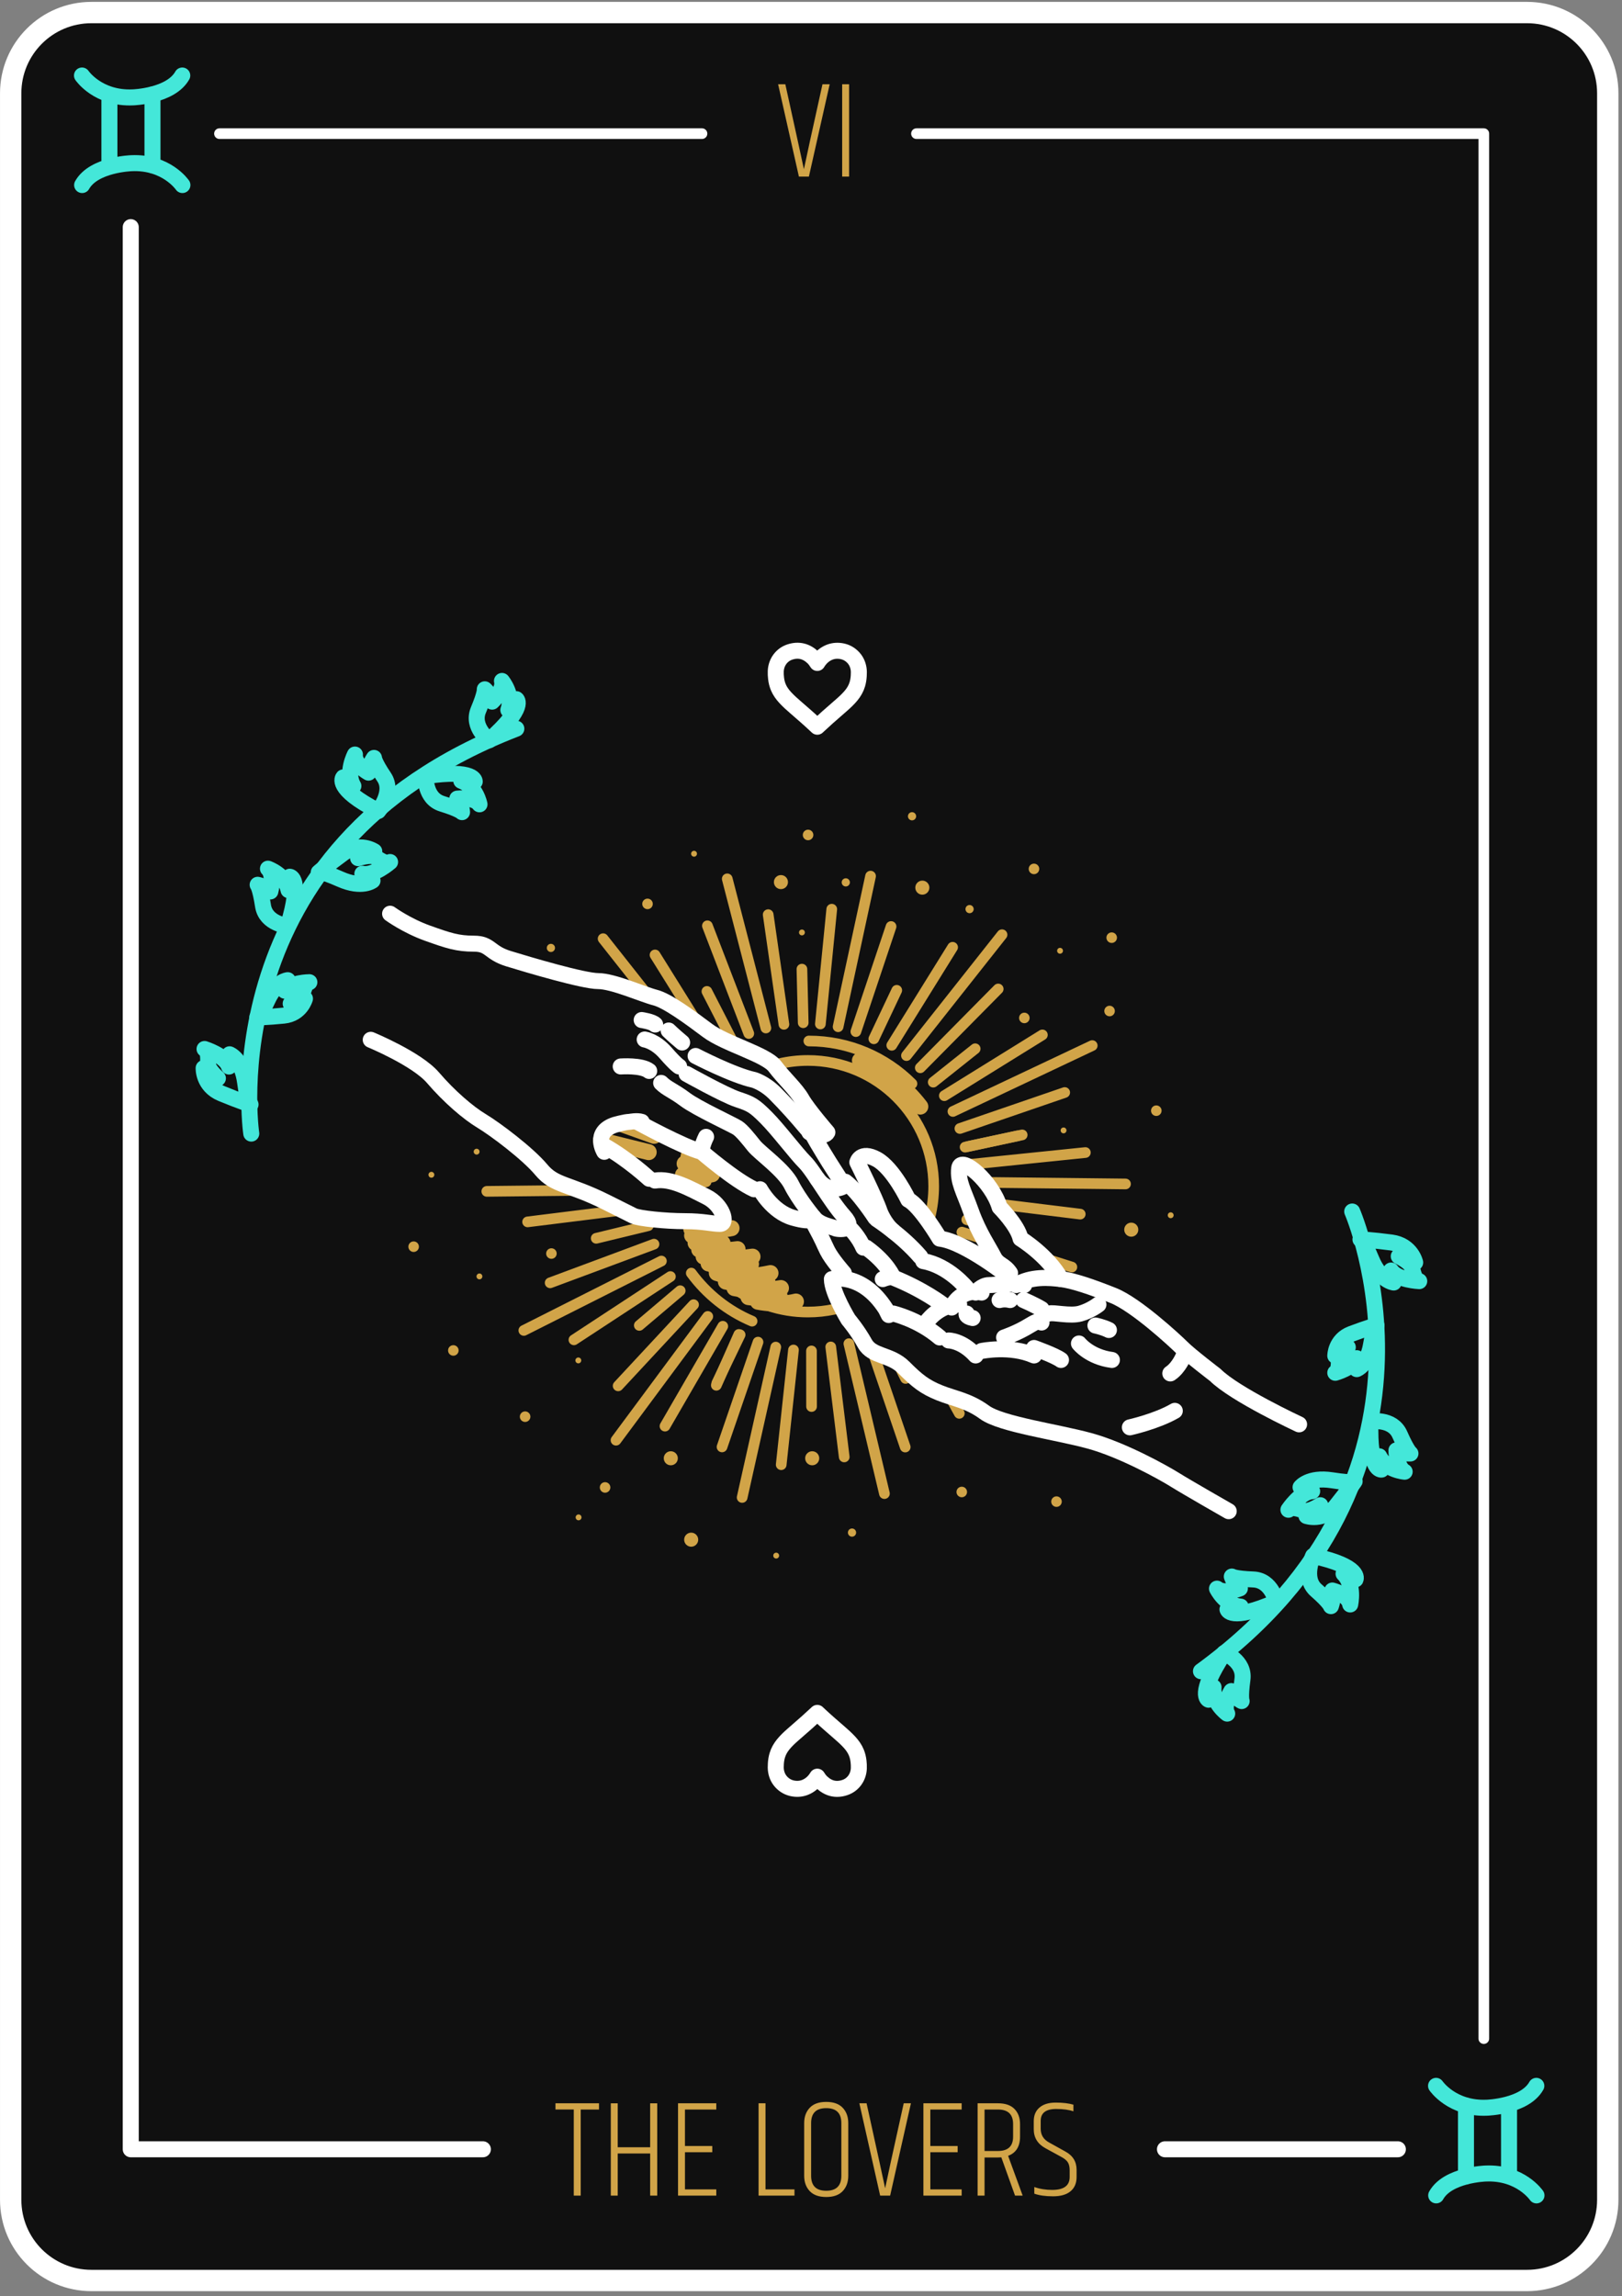 <svg xmlns="http://www.w3.org/2000/svg" width="190" height="269" viewBox="0 0 190 269">
    <rect x="0" y="0" width="190" height="269" fill="#808080" stroke="none"/>
    <g fill="none" fill-rule="evenodd">
        <g>
            <g>
                <path fill="#101010" stroke="#FFF" stroke-linecap="round" stroke-linejoin="round" stroke-width="2.5" d="M177.88 266.147H9.705c-5.22 0-9.453-4.232-9.453-9.452V9.922C.253 4.702 4.485.47 9.706.47h168.173c5.22 0 9.453 4.232 9.453 9.452v246.773c0 5.22-4.232 9.452-9.453 9.452z" transform="translate(-773 -2186) translate(774 2187)"/>
                <path fill="#D1A448" fill-rule="nonzero" d="M67.024 256.204V246.12h2.143v-.731h-5.099v.73h2.144v10.085h.812zm4.336 0v-4.937h3.8v4.937h.828V245.39h-.828v5.148h-3.8v-5.148h-.812v10.815h.812zm11.546 0v-.73h-3.67v-4.353h3.199v-.73h-3.2v-4.271h3.671v-.731h-4.482v10.815h4.482zm9.159 0v-.73h-3.394v-10.085h-.812v10.815h4.206zm3.719.163c.855 0 1.5-.23 1.932-.69.433-.46.65-1.059.65-1.795v-6.171c0-.736-.217-1.334-.65-1.794-.433-.46-1.077-.69-1.932-.69s-1.5.23-1.933.69c-.433.46-.65 1.058-.65 1.794v6.171c0 .736.217 1.334.65 1.794.433.46 1.078.69 1.933.69zm0-.731c-1.18 0-1.77-.585-1.77-1.754v-6.171c0-1.17.59-1.754 1.77-1.754 1.18 0 1.77.585 1.77 1.754v6.171c0 1.17-.59 1.754-1.77 1.754zm7.486.568l2.436-10.815h-.844c-1.267 5.716-1.992 9.034-2.176 9.955-.152-.737-.877-4.055-2.176-9.955h-.845l2.436 10.815h1.17zm8.38 0v-.73h-3.67v-4.353h3.199v-.73h-3.2v-4.271h3.67v-.731h-4.481v10.815h4.482zm2.68 0v-4.466h1.575c.173 0 .303-.005.39-.016l1.607 4.482h.893l-1.705-4.66c.931-.347 1.397-1.094 1.397-2.242v-1.477c0-.737-.217-1.327-.65-1.77-.433-.444-1.077-.666-1.932-.666h-2.388v10.815h.812zm1.575-5.229h-1.576v-4.855h1.576c1.18 0 1.77.568 1.77 1.705v1.477c0 1.116-.59 1.673-1.77 1.673zm6.455 5.31c.893 0 1.575-.197 2.046-.592.47-.395.706-.95.706-1.665v-.844c0-.953-.438-1.668-1.315-2.144l-1.9-1.055c-.66-.358-.99-.894-.99-1.608v-.926c0-.93.606-1.396 1.818-1.396.823 0 1.494.092 2.014.276v-.78c-.563-.162-1.253-.243-2.07-.243-.818 0-1.451.192-1.9.576-.45.384-.675.918-.675 1.6v.942c0 .985.455 1.726 1.364 2.224l1.9 1.04c.358.195.604.406.74.633.135.227.202.53.202.91v.795c0 1.007-.682 1.51-2.046 1.51-.758 0-1.456-.113-2.095-.34v.779c.574.206 1.308.308 2.2.308z" transform="translate(-773 -2186) translate(774 2187)"/>
                <g>
                    <path stroke="#FFF" stroke-linecap="round" stroke-linejoin="round" stroke-width="1.25" d="M97.91 6.915L164.367 6.915 164.367 230.071M16.264 6.915L72.783 6.915" transform="translate(-773 -2186) translate(774 2187) translate(8.446 7.74)"/>
                    <path stroke="#D1A448" stroke-linecap="round" stroke-linejoin="round" stroke-width="1.25" d="M71.2 134.853c1.94 5.87 7.472 10.105 13.992 10.105 1.06 0 2.094-.112 3.091-.325M71.065 126.022c-.261.88-.587 3.358-.599 3.675 0 0 .868.35 2.798 0M99.49 133.799c.286-1.145.437-2.343.437-3.576 0-8.138-6.597-14.735-14.735-14.735-1.164 0-2.297.135-3.384.39M97.38 118.21c-3.09-3.09-7.361-5.003-12.078-5.003M71.532 140.397c1.811 2.464 4.268 4.424 7.121 5.63" transform="translate(-773 -2186) translate(774 2187) translate(8.446 7.74)"/>
                    <g>
                        <path fill="#000" d="M0.067 0.293L4.592 17.766" transform="translate(-773 -2186) translate(774 2187) translate(8.446 7.74) translate(75.676 93.919)"/>
                        <path stroke="#D1A448" stroke-linecap="round" stroke-linejoin="round" stroke-width="1.25" d="M0.067 0.293L4.592 17.766" transform="translate(-773 -2186) translate(774 2187) translate(8.446 7.74) translate(75.676 93.919)"/>
                    </g>
                    <g>
                        <path fill="#000" d="M0.134 0.097L1.977 12.946" transform="translate(-773 -2186) translate(774 2187) translate(8.446 7.74) translate(80.405 98.31)"/>
                        <path stroke="#D1A448" stroke-linecap="round" stroke-linejoin="round" stroke-width="1.25" d="M0.134 0.097L1.977 12.946" transform="translate(-773 -2186) translate(774 2187) translate(8.446 7.74) translate(80.405 98.31)"/>
                    </g>
                    <g>
                        <path fill="#000" d="M0.369 0.058L0.519 6.336" transform="translate(-773 -2186) translate(774 2187) translate(8.446 7.74) translate(84.122 104.73)"/>
                        <path stroke="#D1A448" stroke-linecap="round" stroke-linejoin="round" stroke-width="1.25" d="M0.369 0.058L0.519 6.336" transform="translate(-773 -2186) translate(774 2187) translate(8.446 7.74) translate(84.122 104.73)"/>
                    </g>
                    <g>
                        <path fill="#000" d="M0.051 0.304L3.029 6.099" transform="translate(-773 -2186) translate(774 2187) translate(8.446 7.74) translate(73.31 107.095)"/>
                        <path stroke="#D1A448" stroke-linecap="round" stroke-linejoin="round" stroke-width="1.25" d="M0.051 0.304L3.029 6.099" transform="translate(-773 -2186) translate(774 2187) translate(8.446 7.74) translate(73.31 107.095)"/>
                    </g>
                    <g>
                        <path fill="#000" d="M0.11 0.051L4.956 12.666" transform="translate(-773 -2186) translate(774 2187) translate(8.446 7.74) translate(73.31 99.662)"/>
                        <path stroke="#D1A448" stroke-linecap="round" stroke-linejoin="round" stroke-width="1.25" d="M0.11 0.051L4.956 12.666" transform="translate(-773 -2186) translate(774 2187) translate(8.446 7.74) translate(73.31 99.662)"/>
                    </g>
                    <g>
                        <path fill="#000" d="M4.017 0.313L0.216 17.957" transform="translate(-773 -2186) translate(774 2187) translate(8.446 7.74) translate(88.514 93.581)"/>
                        <path stroke="#D1A448" stroke-linecap="round" stroke-linejoin="round" stroke-width="1.25" d="M4.017 0.313L0.216 17.957" transform="translate(-773 -2186) translate(774 2187) translate(8.446 7.74) translate(88.514 93.581)"/>
                    </g>
                    <g>
                        <path fill="#000" d="M4.393 0.134L0.271 12.443" transform="translate(-773 -2186) translate(774 2187) translate(8.446 7.74) translate(90.54 99.662)"/>
                        <path stroke="#D1A448" stroke-linecap="round" stroke-linejoin="round" stroke-width="1.25" d="M4.393 0.134L0.271 12.443" transform="translate(-773 -2186) translate(774 2187) translate(8.446 7.74) translate(90.54 99.662)"/>
                    </g>
                    <g>
                        <path fill="#000" d="M2.694 0.176L0.01 5.854" transform="translate(-773 -2186) translate(774 2187) translate(8.446 7.74) translate(92.905 107.095)"/>
                        <path stroke="#D1A448" stroke-linecap="round" stroke-linejoin="round" stroke-width="1.25" d="M2.694 0.176L0.01 5.854" transform="translate(-773 -2186) translate(774 2187) translate(8.446 7.74) translate(92.905 107.095)"/>
                    </g>
                    <g>
                        <path fill="#000" d="M1.499 0.132L0.166 13.58" transform="translate(-773 -2186) translate(774 2187) translate(8.446 7.74) translate(86.486 97.635)"/>
                        <path stroke="#D1A448" stroke-linecap="round" stroke-linejoin="round" stroke-width="1.25" d="M1.499 0.132L0.166 13.58" transform="translate(-773 -2186) translate(774 2187) translate(8.446 7.74) translate(86.486 97.635)"/>
                    </g>
                    <g>
                        <path fill="#000" d="M11.309 0.081L0.116 14.241" transform="translate(-773 -2186) translate(774 2187) translate(8.446 7.74) translate(96.622 100.676)"/>
                        <path stroke="#D1A448" stroke-linecap="round" stroke-linejoin="round" stroke-width="1.25" d="M11.309 0.081L0.116 14.241" transform="translate(-773 -2186) translate(774 2187) translate(8.446 7.74) translate(96.622 100.676)"/>
                    </g>
                    <g>
                        <path fill="#000" d="M9.173 0.019L0.046 9.249" transform="translate(-773 -2186) translate(774 2187) translate(8.446 7.74) translate(98.31 107.095)"/>
                        <path stroke="#D1A448" stroke-linecap="round" stroke-linejoin="round" stroke-width="1.25" d="M9.173 0.019L0.046 9.249" transform="translate(-773 -2186) translate(774 2187) translate(8.446 7.74) translate(98.31 107.095)"/>
                    </g>
                    <g>
                        <path fill="#000" d="M5.123 0.265L0.211 4.177" transform="translate(-773 -2186) translate(774 2187) translate(8.446 7.74) translate(99.662 113.851)"/>
                        <path stroke="#D1A448" stroke-linecap="round" stroke-linejoin="round" stroke-width="1.25" d="M5.123 0.265L0.211 4.177" transform="translate(-773 -2186) translate(774 2187) translate(8.446 7.74) translate(99.662 113.851)"/>
                    </g>
                    <g>
                        <path fill="#000" d="M7.211 0.202L0.084 11.683" transform="translate(-773 -2186) translate(774 2187) translate(8.446 7.74) translate(94.932 102.027)"/>
                        <path stroke="#D1A448" stroke-linecap="round" stroke-linejoin="round" stroke-width="1.25" d="M7.211 0.202L0.084 11.683" transform="translate(-773 -2186) translate(774 2187) translate(8.446 7.74) translate(94.932 102.027)"/>
                    </g>
                    <g>
                        <path fill="#000" d="M16.47 0.231L0.153 7.946" transform="translate(-773 -2186) translate(774 2187) translate(8.446 7.74) translate(102.027 113.514)"/>
                        <path stroke="#D1A448" stroke-linecap="round" stroke-linejoin="round" stroke-width="1.25" d="M16.47 0.231L0.153 7.946" transform="translate(-773 -2186) translate(774 2187) translate(8.446 7.74) translate(102.027 113.514)"/>
                    </g>
                    <g>
                        <path fill="#000" d="M12.57 0.323L0.293 4.538" transform="translate(-773 -2186) translate(774 2187) translate(8.446 7.74) translate(102.703 118.919)"/>
                        <path stroke="#D1A448" stroke-linecap="round" stroke-linejoin="round" stroke-width="1.25" d="M12.57 0.323L0.293 4.538" transform="translate(-773 -2186) translate(774 2187) translate(8.446 7.74) translate(102.703 118.919)"/>
                    </g>
                    <g>
                        <path fill="#000" d="M6.367 0.331L0.228 1.654" transform="translate(-773 -2186) translate(774 2187) translate(8.446 7.74) translate(103.378 123.986)"/>
                        <path stroke="#D1A448" stroke-linecap="round" stroke-linejoin="round" stroke-width="1.25" d="M6.367 0.331L0.228 1.654" transform="translate(-773 -2186) translate(774 2187) translate(8.446 7.74) translate(103.378 123.986)"/>
                    </g>
                    <g>
                        <path fill="#000" d="M11.644 0.331L0.159 7.452" transform="translate(-773 -2186) translate(774 2187) translate(8.446 7.74) translate(101.014 112.162)"/>
                        <path stroke="#D1A448" stroke-linecap="round" stroke-linejoin="round" stroke-width="1.25" d="M11.644 0.331L0.159 7.452" transform="translate(-773 -2186) translate(774 2187) translate(8.446 7.74) translate(101.014 112.162)"/>
                    </g>
                    <g>
                        <path fill="#000" d="M16.314 0.562L0.012 0.381" transform="translate(-773 -2186) translate(774 2187) translate(8.446 7.74) translate(106.081 129.392)"/>
                        <path stroke="#D1A448" stroke-linecap="round" stroke-linejoin="round" stroke-width="1.25" d="M16.314 0.562L0.012 0.381" transform="translate(-773 -2186) translate(774 2187) translate(8.446 7.74) translate(106.081 129.392)"/>
                    </g>
                    <g>
                        <path fill="#000" d="M9.66 1.393L0.255 0.24" transform="translate(-773 -2186) translate(774 2187) translate(8.446 7.74) translate(107.432 132.095)"/>
                        <path stroke="#D1A448" stroke-linecap="round" stroke-linejoin="round" stroke-width="1.25" d="M9.66 1.393L0.255 0.24" transform="translate(-773 -2186) translate(774 2187) translate(8.446 7.74) translate(107.432 132.095)"/>
                    </g>
                    <g>
                        <path fill="#000" d="M1.069 0.595L0.086 0.354" transform="translate(-773 -2186) translate(774 2187) translate(8.446 7.74) translate(103.716 133.784)"/>
                        <path stroke="#D1A448" stroke-linecap="round" stroke-linejoin="round" stroke-width="1.25" d="M1.069 0.595L0.086 0.354" transform="translate(-773 -2186) translate(774 2187) translate(8.446 7.74) translate(103.716 133.784)"/>
                    </g>
                    <g>
                        <path fill="#000" d="M6.574 0.223L0.202 1.582" transform="translate(-773 -2186) translate(774 2187) translate(8.446 7.74) translate(103.716 123.986)"/>
                        <path stroke="#D1A448" stroke-linecap="round" stroke-linejoin="round" stroke-width="1.25" d="M6.574 0.223L0.202 1.582" transform="translate(-773 -2186) translate(774 2187) translate(8.446 7.74) translate(103.716 123.986)"/>
                    </g>
                    <g>
                        <path fill="#000" d="M13.639 0.261L0.195 1.641" transform="translate(-773 -2186) translate(774 2187) translate(8.446 7.74) translate(104.054 126.014)"/>
                        <path stroke="#D1A448" stroke-linecap="round" stroke-linejoin="round" stroke-width="1.25" d="M13.639 0.261L0.195 1.641" transform="translate(-773 -2186) translate(774 2187) translate(8.446 7.74) translate(104.054 126.014)"/>
                    </g>
                    <g>
                        <path fill="#000" d="M0.212 14.703L10.961 0.204" transform="translate(-773 -2186) translate(774 2187) translate(8.446 7.74) translate(62.5 145.27)"/>
                        <path stroke="#D1A448" stroke-linecap="round" stroke-linejoin="round" stroke-width="1.25" d="M0.212 14.703L10.961 0.204" transform="translate(-773 -2186) translate(774 2187) translate(8.446 7.74) translate(62.5 145.27)"/>
                    </g>
                    <g>
                        <path fill="#000" d="M0.124 9.686L8.961 0.179" transform="translate(-773 -2186) translate(774 2187) translate(8.446 7.74) translate(62.838 143.919)"/>
                        <path stroke="#D1A448" stroke-linecap="round" stroke-linejoin="round" stroke-width="1.25" d="M0.124 9.686L8.961 0.179" transform="translate(-773 -2186) translate(774 2187) translate(8.446 7.74) translate(62.838 143.919)"/>
                    </g>
                    <g>
                        <path fill="#000" d="M0.239 4.293L5.028 0.231" transform="translate(-773 -2186) translate(774 2187) translate(8.446 7.74) translate(65.203 142.23)"/>
                        <path stroke="#D1A448" stroke-linecap="round" stroke-linejoin="round" stroke-width="1.25" d="M0.239 4.293L5.028 0.231" transform="translate(-773 -2186) translate(774 2187) translate(8.446 7.74) translate(65.203 142.23)"/>
                    </g>
                    <g>
                        <path fill="#000" d="M0.141 6.242L2.778 0.285" transform="translate(-773 -2186) translate(774 2187) translate(8.446 7.74) translate(74.324 147.297)"/>
                        <path stroke="#D1A448" stroke-linecap="round" stroke-linejoin="round" stroke-width="1.25" d="M0.141 6.242L2.778 0.285" transform="translate(-773 -2186) translate(774 2187) translate(8.446 7.74) translate(74.324 147.297)"/>
                    </g>
                    <g>
                        <path fill="#000" d="M0.207 11.701L6.976 0.004" transform="translate(-773 -2186) translate(774 2187) translate(8.446 7.74) translate(68.243 146.622)"/>
                        <path stroke="#D1A448" stroke-linecap="round" stroke-linejoin="round" stroke-width="1.25" d="M0.207 11.701L6.976 0.004" transform="translate(-773 -2186) translate(774 2187) translate(8.446 7.74) translate(68.243 146.622)"/>
                    </g>
                    <g>
                        <path fill="#000" d="M0.227 8.262L16.34 0.133" transform="translate(-773 -2186) translate(774 2187) translate(8.446 7.74) translate(51.69 138.851)"/>
                        <path stroke="#D1A448" stroke-linecap="round" stroke-linejoin="round" stroke-width="1.25" d="M0.227 8.262L16.34 0.133" transform="translate(-773 -2186) translate(774 2187) translate(8.446 7.74) translate(51.69 138.851)"/>
                    </g>
                    <g>
                        <path fill="#000" d="M0.268 4.711L12.433 0.183" transform="translate(-773 -2186) translate(774 2187) translate(8.446 7.74) translate(54.73 136.824)"/>
                        <path stroke="#D1A448" stroke-linecap="round" stroke-linejoin="round" stroke-width="1.25" d="M0.268 4.711L12.433 0.183" transform="translate(-773 -2186) translate(774 2187) translate(8.446 7.74) translate(54.73 136.824)"/>
                    </g>
                    <g>
                        <path fill="#000" d="M0.259 1.523L6.361 0.044" transform="translate(-773 -2186) translate(774 2187) translate(8.446 7.74) translate(60.135 134.797)"/>
                        <path stroke="#D1A448" stroke-linecap="round" stroke-linejoin="round" stroke-width="1.25" d="M0.259 1.523L6.361 0.044" transform="translate(-773 -2186) translate(774 2187) translate(8.446 7.74) translate(60.135 134.797)"/>
                    </g>
                    <g>
                        <path fill="#000" d="M0.014 7.674L11.313 0.262" transform="translate(-773 -2186) translate(774 2187) translate(8.446 7.74) translate(57.77 140.54)"/>
                        <path stroke="#D1A448" stroke-linecap="round" stroke-linejoin="round" stroke-width="1.25" d="M0.014 7.674L11.313 0.262" transform="translate(-773 -2186) translate(774 2187) translate(8.446 7.74) translate(57.77 140.54)"/>
                    </g>
                    <g>
                        <path fill="#000" d="M0.281 0.416L11.162 0.301" transform="translate(-773 -2186) translate(774 2187) translate(8.446 7.74) translate(47.297 130.405)"/>
                        <path stroke="#D1A448" stroke-linecap="round" stroke-linejoin="round" stroke-width="1.25" d="M0.281 0.416L11.162 0.301" transform="translate(-773 -2186) translate(774 2187) translate(8.446 7.74) translate(47.297 130.405)"/>
                    </g>
                    <g>
                        <path fill="#000" d="M0.332 1.627L11.418 0.247" transform="translate(-773 -2186) translate(774 2187) translate(8.446 7.74) translate(52.027 132.77)"/>
                        <path stroke="#D1A448" stroke-linecap="round" stroke-linejoin="round" stroke-width="1.25" d="M0.332 1.627L11.418 0.247" transform="translate(-773 -2186) translate(774 2187) translate(8.446 7.74) translate(52.027 132.77)"/>
                    </g>
                    <g>
                        <path fill="#000" d="M0.053 0.209L5.291 6.841" transform="translate(-773 -2186) translate(774 2187) translate(8.446 7.74) translate(61.149 101.014)"/>
                        <path stroke="#D1A448" stroke-linecap="round" stroke-linejoin="round" stroke-width="1.25" d="M0.053 0.209L5.291 6.841" transform="translate(-773 -2186) translate(774 2187) translate(8.446 7.74) translate(61.149 101.014)"/>
                    </g>
                    <g>
                        <path fill="#000" d="M0.053 0.087L5.066 8.127" transform="translate(-773 -2186) translate(774 2187) translate(8.446 7.74) translate(67.23 103.04)"/>
                        <path stroke="#D1A448" stroke-linecap="round" stroke-linejoin="round" stroke-width="1.25" d="M0.053 0.087L5.066 8.127" transform="translate(-773 -2186) translate(774 2187) translate(8.446 7.74) translate(67.23 103.04)"/>
                    </g>
                    <g>
                        <path fill="#000" d="M2.872 0.977L0.191 0.125" transform="translate(-773 -2186) translate(774 2187) translate(8.446 7.74) translate(103.04 135.473)"/>
                        <path stroke="#D1A448" stroke-linecap="round" stroke-linejoin="round" stroke-width="1.25" d="M2.872 0.977L0.191 0.125" transform="translate(-773 -2186) translate(774 2187) translate(8.446 7.74) translate(103.04 135.473)"/>
                    </g>
                    <g>
                        <path fill="#000" d="M2.935 1.176L0.138 0.288" transform="translate(-773 -2186) translate(774 2187) translate(8.446 7.74) translate(113.176 138.514)"/>
                        <path stroke="#D1A448" stroke-linecap="round" stroke-linejoin="round" stroke-width="1.25" d="M2.935 1.176L0.138 0.288" transform="translate(-773 -2186) translate(774 2187) translate(8.446 7.74) translate(113.176 138.514)"/>
                    </g>
                    <g>
                        <path fill="#000" d="M0.898 1.759L-0.002 0.138" transform="translate(-773 -2186) translate(774 2187) translate(8.446 7.74) translate(102.027 155.068)"/>
                        <path stroke="#D1A448" stroke-linecap="round" stroke-linejoin="round" stroke-width="1.25" d="M0.898 1.759L-0.002 0.138" transform="translate(-773 -2186) translate(774 2187) translate(8.446 7.74) translate(102.027 155.068)"/>
                    </g>
                    <g>
                        <path fill="#000" d="M1.026 2.06L0.116 0.24" transform="translate(-773 -2186) translate(774 2187) translate(8.446 7.74) translate(95.608 150.676)"/>
                        <path stroke="#D1A448" stroke-linecap="round" stroke-linejoin="round" stroke-width="1.25" d="M1.026 2.06L0.116 0.24" transform="translate(-773 -2186) translate(774 2187) translate(8.446 7.74) translate(95.608 150.676)"/>
                    </g>
                    <g>
                        <path fill="#000" d="M4.29 17.577L0.126 0.015" transform="translate(-773 -2186) translate(774 2187) translate(8.446 7.74) translate(89.865 148.649)"/>
                        <path stroke="#D1A448" stroke-linecap="round" stroke-linejoin="round" stroke-width="1.25" d="M4.29 17.577L0.126 0.015" transform="translate(-773 -2186) translate(774 2187) translate(8.446 7.74) translate(89.865 148.649)"/>
                    </g>
                    <g>
                        <path fill="#000" d="M1.607 12.946L0.029 0.061" transform="translate(-773 -2186) translate(774 2187) translate(8.446 7.74) translate(87.838 148.986)"/>
                        <path stroke="#D1A448" stroke-linecap="round" stroke-linejoin="round" stroke-width="1.25" d="M1.607 12.946L0.029 0.061" transform="translate(-773 -2186) translate(774 2187) translate(8.446 7.74) translate(87.838 148.986)"/>
                    </g>
                    <g>
                        <path fill="#000" d="M4.022 11.111L0.25 0.026" transform="translate(-773 -2186) translate(774 2187) translate(8.446 7.74) translate(92.568 149.662)"/>
                        <path stroke="#D1A448" stroke-linecap="round" stroke-linejoin="round" stroke-width="1.25" d="M4.022 11.111L0.25 0.026" transform="translate(-773 -2186) translate(774 2187) translate(8.446 7.74) translate(92.568 149.662)"/>
                    </g>
                    <g>
                        <path fill="#000" d="M0.124 17.693L4.061 0.079" transform="translate(-773 -2186) translate(774 2187) translate(8.446 7.74) translate(77.365 148.986)"/>
                        <path stroke="#D1A448" stroke-linecap="round" stroke-linejoin="round" stroke-width="1.25" d="M0.124 17.693L4.061 0.079" transform="translate(-773 -2186) translate(774 2187) translate(8.446 7.74) translate(77.365 148.986)"/>
                    </g>
                    <g>
                        <path fill="#000" d="M0.133 12.448L4.348 0.171" transform="translate(-773 -2186) translate(774 2187) translate(8.446 7.74) translate(75 148.31)"/>
                        <path stroke="#D1A448" stroke-linecap="round" stroke-linejoin="round" stroke-width="1.25" d="M0.133 12.448L4.348 0.171" transform="translate(-773 -2186) translate(774 2187) translate(8.446 7.74) translate(75 148.31)"/>
                    </g>
                    <g>
                        <path fill="#000" d="M0.2 5.982L2.927 0.326" transform="translate(-773 -2186) translate(774 2187) translate(8.446 7.74) translate(74.324 147.297)"/>
                        <path stroke="#D1A448" stroke-linecap="round" stroke-linejoin="round" stroke-width="1.25" d="M0.2 5.982L2.927 0.326" transform="translate(-773 -2186) translate(774 2187) translate(8.446 7.74) translate(74.324 147.297)"/>
                    </g>
                    <g>
                        <path fill="#000" d="M0.484 6.703L0.475 0.189" transform="translate(-773 -2186) translate(774 2187) translate(8.446 7.74) translate(85.135 149.324)"/>
                        <path stroke="#D1A448" stroke-linecap="round" stroke-linejoin="round" stroke-width="1.25" d="M0.484 6.703L0.475 0.189" transform="translate(-773 -2186) translate(774 2187) translate(8.446 7.74) translate(85.135 149.324)"/>
                    </g>
                    <g>
                        <path fill="#000" d="M0.307 13.517L1.744 0.08" transform="translate(-773 -2186) translate(774 2187) translate(8.446 7.74) translate(81.757 149.324)"/>
                        <path stroke="#D1A448" stroke-linecap="round" stroke-linejoin="round" stroke-width="1.25" d="M0.307 13.517L1.744 0.08" transform="translate(-773 -2186) translate(774 2187) translate(8.446 7.74) translate(81.757 149.324)"/>
                    </g>
                    <path stroke="#D1A448" stroke-linecap="round" stroke-linejoin="round" stroke-width="1.875" d="M98.357 120.89c-1.777-2.318-4.173-4.211-7.07-5.399M79.349 143.753s2.335.503 4.44-.023M82.035 142.151c-3.158.527-5.438.01-5.438.01M78.23 143.212s2.05.343 3.63-.184M74.524 140.385s2.248.889 6.283.012M75.584 141.394s2.24.582 4.872.056M73.562 139.272s2.158.599 4.964.073M72.978 138.468s2.04.526 5.724 0M72.46 137.644s1.856.297 4.488-.054M72.036 136.864s1.052.375 3.158.025M71.628 135.987s.057.375 3.04.025M71.537 135.24s3.13.245 4.709-.105" transform="translate(-773 -2186) translate(774 2187) translate(8.446 7.74)"/>
                    <path stroke="#44E7D9" stroke-linecap="round" stroke-linejoin="round" stroke-width="1.875" d="M148.951 133.182s13.507 31.049-17.717 53.853" transform="translate(-773 -2186) translate(774 2187) translate(8.446 7.74)"/>
                    <path stroke="#D1A448" stroke-linecap="round" stroke-linejoin="round" stroke-width="1.875" d="M70.556 128.891s2.006.28 3.41-.071M70.75 127.574s.76.193 2.163.018" transform="translate(-773 -2186) translate(774 2187) translate(8.446 7.74)"/>
                    <path stroke="#44E7D9" stroke-linecap="round" stroke-linejoin="round" stroke-width="1.875" d="M151.797 146.514s-1.062.29-2.946 1.002c-1.883.712-1.883 2.564-1.883 2.564s.837-.713 1.465-.997c0 0-1.046.854-1.046 1.424s0 1.424-.419 1.567c0 0 2.093-.57 2.511-1.71 0 0 .21 1.14 0 1.282 0 0 1.256-.427 1.674-2.848.419-2.421.644-2.284.644-2.284zM151.095 157.785s2.561-.46 3.434 1.527c.874 1.986 1.244 2.216 1.244 2.216s-1.032.061-1.64-.369c0 0-.02 1.961.962 2.505 0 0-2.164-.164-2.978-1.804 0 0-.198.923.266 1.556 0 0-1.491.298-1.288-5.631zM149.236 164.785s-.718 1.076-2.199 2.912c-1.48 1.835-3.443 1.155-3.443 1.155s1.077-.67 1.621-1.265c0 0-1.309.851-1.913.642-.604-.209-1.51-.523-1.822-.109 0 0 1.41-2.12 2.78-2.168 0 0-1.127-.651-1.359-.47 0 0 .937-1.242 3.665-.819 2.728.423 2.67.122 2.67.122zM140.049 178.92s-.514-2.55-2.682-2.633c-2.168-.083-2.519-.343-2.519-.343s.323.983.946 1.39c0 0-1.816.74-2.683.025 0 0 .947 1.952 2.772 2.107 0 0-.786.523-1.545.324 0 0 .27 1.496 5.71-.87zM144.367 173.53s-1.255 2.606.366 4.019c1.621 1.413 1.723 1.863 1.723 1.863s.387-1.081.17-1.831c0 0 1.881.458 2.088 1.635 0 0 .533-2.337-.776-3.603 0 0 .946.016 1.403.664 0 0 .76-1.51-4.974-2.747zM149.917 136.454s1.293.051 3.63.36c2.339.31 2.78 2.339 2.78 2.339s-1.133-.571-1.924-.726c0 0 1.409.674 1.545 1.299.135.625.34 1.561.855 1.612 0 0-2.545-.1-3.299-1.244 0 0 .031 1.301.306 1.405 0 0-1.548-.154-2.606-2.703-1.06-2.55-1.287-2.342-1.287-2.342zM133.96 184.898s2.425.944 2.134 3.094c-.29 2.15-.095 2.54-.095 2.54s-.912-.486-1.206-1.17c0 0-1.04 1.662-.486 2.639 0 0-1.76-1.268-1.6-3.093 0 0-.65.685-.584 1.467 0 0-1.428-.524 1.837-5.477zM19.988 124.055s-5.011-33.487 31.05-47.433" transform="translate(-773 -2186) translate(774 2187) translate(8.446 7.74)"/>
                    <path stroke="#44E7D9" stroke-linecap="round" stroke-linejoin="round" stroke-width="1.875" d="M20.69 110.44s1.1-.005 3.104-.205c2.003-.2 2.483-1.989 2.483-1.989s-.993.472-1.673.584c0 0 1.232-.554 1.379-1.105.147-.55.369-1.375.81-1.405 0 0-2.17.009-2.868 1.001 0 0 .093-1.155.332-1.238 0 0-1.324.088-2.355 2.318-1.03 2.23-1.213 2.04-1.213 2.04zM24.285 99.736s-2.593-.22-2.922-2.365c-.33-2.144-.628-2.462-.628-2.462s1.013.208 1.488.78c0 0 .528-1.888-.28-2.668 0 0 2.047.719 2.409 2.514 0 0 .43-.841.146-1.572 0 0 1.517.099-.213 5.773zM27.892 93.455s.972-.854 2.877-2.244c1.906-1.389 3.626-.225 3.626-.225s-1.215.37-1.894.802c0 0 1.485-.483 2.014-.124.53.358 1.323.895 1.732.577 0 0-1.912 1.683-3.247 1.375 0 0 .92.92 1.191.806 0 0-1.226.956-3.752-.159-2.525-1.114-2.547-.808-2.547-.808zM40.424 82.179s-.163 2.597 1.91 3.238c2.072.64 2.343.983 2.343.983s-.057-1.033-.554-1.588c0 0 1.946-.244 2.599.67 0 0-.41-2.13-2.133-2.752 0 0 .895-.302 1.577.087 0 0 .125-1.516-5.742-.638zM34.858 86.268s1.887-2.192.686-3.977c-1.2-1.785-1.182-2.245-1.182-2.245s-.653.944-.637 1.725c0 0-1.7-.93-1.595-2.12 0 0-1.119 2.12-.181 3.68 0 0-.91-.26-1.184-1.003 0 0-1.125 1.262 4.093 3.94zM19.901 120.645s-1.234-.385-3.413-1.288c-2.179-.904-2.08-2.978-2.08-2.978s.947.844 1.671 1.199c0 0-1.186-1.016-1.155-1.655.03-.638.076-1.596-.41-1.779 0 0 2.433.756 2.865 2.056 0 0 .307-1.265.068-1.436 0 0 1.455.549 1.818 3.285.363 2.737.636 2.596.636 2.596zM47.853 77.98s-2.098-1.539-1.26-3.54c.837-2.002.748-2.43.748-2.43s.756.707.863 1.443c0 0 1.435-1.336 1.152-2.423 0 0 1.372 1.68.744 3.401 0 0 .806-.493.945-1.265 0 0 1.243.875-3.192 4.815z" transform="translate(-773 -2186) translate(774 2187) translate(8.446 7.74)"/>
                    <g>
                        <path fill="#000" d="M5.728 1.565L0.144 0.185" transform="translate(-773 -2186) translate(774 2187) translate(8.446 7.74) translate(60.81 124.662)"/>
                        <path stroke="#D1A448" stroke-linecap="round" stroke-linejoin="round" stroke-width="1.875" d="M5.728 1.565L0.144 0.185" transform="translate(-773 -2186) translate(774 2187) translate(8.446 7.74) translate(60.81 124.662)"/>
                    </g>
                    <g>
                        <path fill="#000" d="M0.193 0.313L3.997 1.677" transform="translate(-773 -2186) translate(774 2187) translate(8.446 7.74) translate(63.176 122.635)"/>
                        <path stroke="#D1A448" stroke-linecap="round" stroke-linejoin="round" stroke-width="1.875" d="M0.193 0.313L3.997 1.677" transform="translate(-773 -2186) translate(774 2187) translate(8.446 7.74) translate(63.176 122.635)"/>
                    </g>
                    <path stroke="#FFF" stroke-linecap="round" stroke-linejoin="round" stroke-width="1.875" d="M154.299 243.036L127.017 243.036M47.118 243.036L5.87 243.036 5.87 17.866" transform="translate(-773 -2186) translate(774 2187) translate(8.446 7.74)"/>
                    <path stroke="#44E7D9" stroke-linecap="round" stroke-linejoin="round" stroke-width="1.875" d="M3.37 2.345L3.37 10.766M8.415 2.307L8.415 10.652M.158.106s1.87 2.749 5.97 2.56c0 0 4.411-.132 5.777-2.56M11.922 12.938s-1.871-2.749-5.97-2.56c0 0-4.412.132-5.777 2.56M167.323 246.199L167.323 237.778M162.278 246.237L162.278 237.892M170.535 248.438s-1.87-2.75-5.97-2.56c0 0-4.411.131-5.777 2.559M158.772 235.606s1.87 2.749 5.969 2.56c0 0 4.412-.132 5.777-2.56" transform="translate(-773 -2186) translate(774 2187) translate(8.446 7.74)"/>
                    <path fill="#D1A448" d="M62.05 165.506c0 .341-.276.618-.618.618-.34 0-.617-.277-.617-.618 0-.341.276-.618.617-.618.342 0 .618.277.618.618M58.642 150.627c0 .19-.154.343-.343.343-.19 0-.344-.154-.344-.343 0-.19.154-.344.344-.344.19 0 .343.154.343.344M123.894 135.31c0 .455-.369.823-.824.823-.455 0-.824-.368-.824-.824 0-.455.37-.823.824-.823.455 0 .824.368.824.823M81.819 173.492c0 .19-.154.343-.343.343-.19 0-.343-.154-.343-.343 0-.19.153-.343.343-.343.19 0 .343.153.343.343M90.11 94.626c0 .265-.216.48-.481.48s-.48-.215-.48-.48.215-.48.48-.48.48.215.48.48M90.84 170.794c0 .265-.216.48-.482.48-.265 0-.48-.215-.48-.48s.215-.48.48-.48c.266 0 .481.215.481.48M112.29 93.048c0 .341-.276.618-.617.618-.341 0-.618-.277-.618-.618 0-.341.277-.618.618-.618.341 0 .618.277.618.618M58.672 169.013c0 .19-.154.343-.344.343-.19 0-.343-.154-.343-.343 0-.19.154-.344.343-.344.19 0 .344.154.344.344M67.022 97.147c0 .341-.276.618-.617.618-.342 0-.618-.277-.618-.618 0-.341.276-.618.618-.618.34 0 .617.277.617.618M71.52 170.801c.454 0 .823.37.823.824 0 .455-.369.824-.824.824-.455 0-.823-.369-.823-.824 0-.455.368-.824.823-.824M52.684 157.216c0 .34-.277.617-.618.617-.342 0-.618-.276-.618-.617 0-.342.276-.618.618-.618.34 0 .618.276.618.618M103.833 166.038c0 .341-.276.618-.618.618-.341 0-.618-.277-.618-.618 0-.341.277-.618.618-.618.342 0 .618.277.618.618M128.032 133.62c0 .19-.154.344-.344.344-.189 0-.343-.154-.343-.344 0-.19.154-.343.343-.343.19 0 .344.153.344.343M82.856 94.593c0 .456-.37.824-.824.824-.455 0-.824-.368-.824-.824 0-.455.369-.823.824-.823.455 0 .824.368.824.823M115.482 123.682c0 .19-.154.343-.343.343-.19 0-.343-.154-.343-.343 0-.19.153-.343.343-.343.19 0 .343.153.343.343M104.61 97.757c0 .265-.215.48-.48.48-.266 0-.48-.215-.48-.48 0-.266.214-.48.48-.48.265 0 .48.214.48.48M120.777 100.485c.341 0 .618.277.618.618 0 .341-.277.618-.618.618-.341 0-.618-.277-.618-.618 0-.341.277-.618.618-.618M97.87 86.881c0 .265-.216.48-.481.48s-.48-.215-.48-.48.215-.48.48-.48.48.215.48.48M111.162 110.507c0 .341-.276.618-.617.618-.342 0-.618-.277-.618-.618 0-.341.276-.618.618-.618.341 0 .617.277.617.618M115.07 102.638c0 .19-.154.344-.344.344-.189 0-.342-.154-.342-.344 0-.19.153-.343.342-.343.19 0 .344.154.344.343M121.147 109.696c0 .342-.276.618-.617.618-.342 0-.618-.276-.618-.618 0-.34.276-.618.618-.618.34 0 .617.277.617.618M85.695 161.265c.455 0 .824.369.824.824 0 .455-.369.823-.824.823-.455 0-.824-.368-.824-.823 0-.455.369-.824.824-.824M114.928 167.167c0 .34-.277.617-.618.617-.34 0-.617-.276-.617-.617 0-.342.276-.618.617-.618.341 0 .618.276.618.618M47.057 140.785c0 .19-.154.343-.343.343-.19 0-.343-.153-.343-.343 0-.19.153-.343.343-.343.19 0 .343.153.343.343M55.764 138.106c0 .341-.276.618-.618.618-.34 0-.617-.277-.617-.618 0-.341.276-.618.617-.618.342 0 .618.277.618.618M84.835 100.492c0 .19-.154.343-.343.343-.19 0-.344-.154-.344-.343 0-.19.154-.343.344-.343.19 0 .343.153.343.343M99.42 95.243c0 .455-.369.824-.824.824-.455 0-.824-.369-.824-.824 0-.455.37-.824.824-.824.455 0 .824.369.824.824M41.43 128.879c0 .19-.153.343-.343.343-.19 0-.343-.154-.343-.343 0-.19.154-.344.343-.344.19 0 .343.154.343.344M55.567 102.304c0 .265-.215.48-.48.48-.266 0-.481-.215-.481-.48 0-.266.215-.48.48-.48.266 0 .481.214.481.48M43.659 148.84c.34 0 .617.276.617.618 0 .34-.276.617-.617.617-.342 0-.618-.276-.618-.617 0-.342.276-.618.618-.618M85.829 89.07c0 .342-.276.619-.618.619-.341 0-.618-.277-.618-.618 0-.341.277-.618.618-.618.342 0 .618.277.618.618M72.198 91.27c0 .19-.154.344-.344.344-.189 0-.343-.154-.343-.343 0-.19.154-.344.343-.344.19 0 .344.154.344.344M39.625 137.303c0 .342-.276.618-.618.618-.34 0-.617-.276-.617-.618 0-.34.276-.618.617-.618.342 0 .618.277.618.618M69.13 161.265c.456 0 .824.369.824.824 0 .455-.368.823-.823.823-.455 0-.824-.368-.824-.823 0-.455.369-.824.824-.824M126.62 121.371c0 .342-.276.618-.617.618-.342 0-.618-.276-.618-.618 0-.34.276-.618.618-.618.34 0 .618.277.618.618M46.728 126.171c0 .19-.154.343-.343.343-.19 0-.343-.153-.343-.343 0-.19.153-.343.343-.343.19 0 .343.154.343.343" transform="translate(-773 -2186) translate(774 2187) translate(8.446 7.74)"/>
                    <path stroke="#FFF" stroke-linecap="round" stroke-linejoin="round" stroke-width="1.875" d="M86.292 76.392l-.328-.307c-.72-.674-1.47-1.316-2.215-1.964-.42-.364-.835-.732-1.21-1.141-.338-.367-.627-.764-.818-1.227-.138-.335-.22-.683-.26-1.041-.032-.273-.046-.548-.035-.822.042-1.04.68-1.927 1.645-2.247 1.036-.343 1.949-.103 2.73.65.18.174.33.372.462.584l.03.043.035-.056c.293-.464.67-.839 1.162-1.091.429-.22.884-.308 1.364-.27.587.047 1.102.262 1.532.667.402.378.64.845.736 1.388.051.29.042.583.025.875-.02.333-.07.662-.165.983-.142.478-.384.901-.697 1.286-.324.398-.694.75-1.077 1.088-.573.506-1.153 1.004-1.724 1.51-.391.349-.773.707-1.158 1.06l-.034.032zM86.291 191.916l.328.307c.721.674 1.47 1.316 2.215 1.964.42.364.834.732 1.21 1.14.338.367.627.765.818 1.228.138.334.22.682.26 1.04.032.274.046.548.035.822-.042 1.04-.68 1.928-1.645 2.247-1.036.344-1.949.103-2.731-.65-.18-.173-.33-.372-.462-.584l-.028-.043-.036.056c-.293.464-.671.84-1.163 1.092-.428.22-.883.308-1.363.27-.587-.047-1.102-.263-1.532-.667-.402-.378-.641-.846-.736-1.388-.051-.29-.043-.583-.025-.876.02-.333.07-.662.165-.983.142-.478.384-.9.697-1.286.324-.398.694-.75 1.077-1.088.573-.506 1.153-1.003 1.724-1.51.391-.348.773-.706 1.158-1.06l.034-.031zM95.191 145.133s2.982.702 5.438 2.807M142.729 158.114s-7.543-3.508-9.823-5.788c0 0-2.983-2.28-3.86-3.158-.877-.877-5.438-5.087-8.069-6.14-2.631-1.052-4.736-1.754-6.14-1.93-1.403-.175-3.507-.35-5.262.702" transform="translate(-773 -2186) translate(774 2187) translate(8.446 7.74)"/>
                    <path stroke="#FFF" stroke-linecap="round" stroke-linejoin="round" stroke-width="1.875" d="M104.839 142.677s.702-.877 1.579-.877 2.42-.35 4.104 0M102.032 144.432s.877-2.28 3.509-1.754M99.05 146.186s1.403-2.105 3.86-2.105M100.98 144.08s-2.28-1.753-5.789-3.157c0 0-.351-.175-1.228.176M89.402 140.397s-1.403-1.579-1.93-2.631c-.526-1.053-.35-.877-1.578-3.158M91.683 137.415c-.527-1.228-1.404-2.105-1.404-2.105M95.191 140.923s-.702-1.754-3.158-3.508M98.7 138.994c2.981.526 5.087 3.157 5.087 3.157M98.348 138.468c-2.104-2.456-5.087-4.386-5.087-4.386M89.577 129.697c1.58 1.227 3.509 4.21 3.509 4.21" transform="translate(-773 -2186) translate(774 2187) translate(8.446 7.74)"/>
                    <path stroke="#FFF" stroke-linecap="round" stroke-linejoin="round" stroke-width="1.875" d="M108.873 140.923s-5.262-4.21-8.244-4.56c0 0-2.28-3.86-3.684-4.561 0 0-1.754-3.684-3.684-4.737-1.93-1.052-2.28.351-2.28.351s2.105 4.21 2.631 5.789c0 0 .527 1.417 1.579 2.287M101.681 148.29s1.58 0 3.158 1.755M105.54 149.519s3.333-.702 6.14.526M103.786 145.133s-.175.351.702.527M107.646 143.555s.526-.176 1.228 0M108.172 147.94s1.578-.526 2.982-1.403c1.403-.877 1.403-.351 1.403-.351M119.223 144.08s-.877.702-2.105 1.053-3.157-.175-3.684 0M110.452 143.555s1.228.526 2.105 1.052M116.943 148.642s1.228 1.578 3.859 1.93M111.68 149.168s2.456.877 3.158 1.403M118.872 146.537s.877.175 1.58.526M122.907 158.465s3.157-.702 5.262-1.93M129.222 150.045s-.527 1.403-1.58 2.105M108.873 140.397c-.701-1.052-1.403-.877-1.93-1.93-.526-1.052-1.753-2.806-2.63-5.262-.878-2.456-1.579-3.508-1.404-5.087.176-1.579 3.86 1.579 4.736 4.56 0 0 2.106 2.106 2.457 3.685 0 0 3.157 1.93 4.735 4.736" transform="translate(-773 -2186) translate(774 2187) translate(8.446 7.74)"/>
                    <path stroke="#FFF" stroke-linecap="round" stroke-linejoin="round" stroke-width="1.875" d="M94.665 145.309l-.351-.702c-2.807-4.385-6.315-3.508-6.315-3.508 0 1.578 1.93 4.736 1.93 4.736s1.052 1.228 1.93 2.806c.876 1.58 2.981 1.229 4.56 2.807 1.579 1.579 2.456 2.28 4.21 2.982 1.754.702 3.333.877 5.262 2.28 1.93 1.404 8.42 2.281 12.28 3.334 3.859 1.052 8.595 3.684 9.998 4.56 1.404.878 6.315 3.684 6.315 3.684M66.598 129.346s-2.456-2.28-5.262-3.86M65.195 122.68s5.438 2.982 7.543 3.508c0 0 3.859 3.333 6.14 4.386M79.579 130.574s1.403 2.631 3.859 3.333c2.456.701 2.456 0 2.456 0s-1.754-2.105-2.631-3.86c-.877-1.754-3.684-3.683-4.386-4.56-.701-.878-1.403-1.755-1.93-2.105-.526-.351-4.736-2.28-6.139-3.333-1.403-1.053-2.105-1.228-2.807-1.93M66.072 113.032s1.228.175 2.456 1.579c1.227 1.403 1.578 1.579 1.578 1.579" transform="translate(-773 -2186) translate(774 2187) translate(8.446 7.74)"/>
                    <path stroke="#FFF" stroke-linecap="round" stroke-linejoin="round" stroke-width="1.875" d="M70.984 117.067s4.385 2.456 5.964 2.982c1.578.526 1.93.702 3.333 2.105 1.403 1.403 3.508 4.21 4.56 5.262 1.053 1.053 2.983 4.561 4.561 6.315 1.579 1.754-.702 1.579-1.052 1.404-.351-.176-1.754-.351-2.456-1.228M68.879 111.98s.526.526 1.578 1.403" transform="translate(-773 -2186) translate(774 2187) translate(8.446 7.74)"/>
                    <path stroke="#FFF" stroke-linecap="round" stroke-linejoin="round" stroke-width="1.875" d="M72.036 114.962s4.385 2.28 6.841 2.806c0 0 1.228.351 2.456 1.58 1.228 1.227 2.631 2.806 3.508 3.858.877 1.053.877.877 1.053 1.228.175.351 1.754 2.982 2.456 4.035.701 1.052 1.052 1.754 1.052 1.754s-1.674 1.053-3.117-.877M63.265 116.19s2.456-.176 3.333.526M65.721 110.752s1.228.175 1.579.526M72.738 126.188s0-.701.526-1.754M33.982 113.068s5.39 2.22 7.294 4.44c1.903 2.22 4.122 4.122 5.708 5.073 1.586.952 5.39 3.806 6.977 5.709 1.585 1.902 3.17 1.585 7.61 3.805l3.172 1.586c.634.317 3.805.634 6.025.634s3.171.317 4.122.317c.952 0 .317-2.22-1.585-3.171-1.903-.951-4.123-2.22-6.025-1.903" transform="translate(-773 -2186) translate(774 2187) translate(8.446 7.74)"/>
                    <path stroke="#FFF" stroke-linecap="round" stroke-linejoin="round" stroke-width="1.875" d="M61.336 126.188s-1.404-2.28 1.228-3.157c0 0 1.227-.351 1.754-.351 0 0 .877-.175 1.403 0M85.368 123.908s1.754.702 2.104 0c0 0-2.28-2.631-2.982-3.86-.701-1.227-2.104-2.455-3.157-3.858-1.052-1.404-5.789-2.632-7.894-4.21-2.105-1.58-4.736-3.509-6.14-3.86-1.403-.35-4.911-1.929-6.665-1.929-1.754 0-8.245-1.93-10.525-2.631-2.28-.702-2.105-1.754-4.035-1.754-1.93 0-2.982-.351-5.437-1.228-2.456-.877-4.386-2.28-4.386-2.28" transform="translate(-773 -2186) translate(774 2187) translate(8.446 7.74)"/>
                </g>
                <path fill="#D1A448" fill-rule="nonzero" d="M93.754 19.687L96.189 8.87h-.844c-1.267 5.716-1.992 9.035-2.176 9.955-.152-.736-.877-4.055-2.176-9.955h-.845l2.436 10.816h1.17zm4.709 0V8.87h-.812v10.816h.812z" transform="translate(-773 -2186) translate(774 2187)"/>
            </g>
        </g>
    </g>
</svg>
